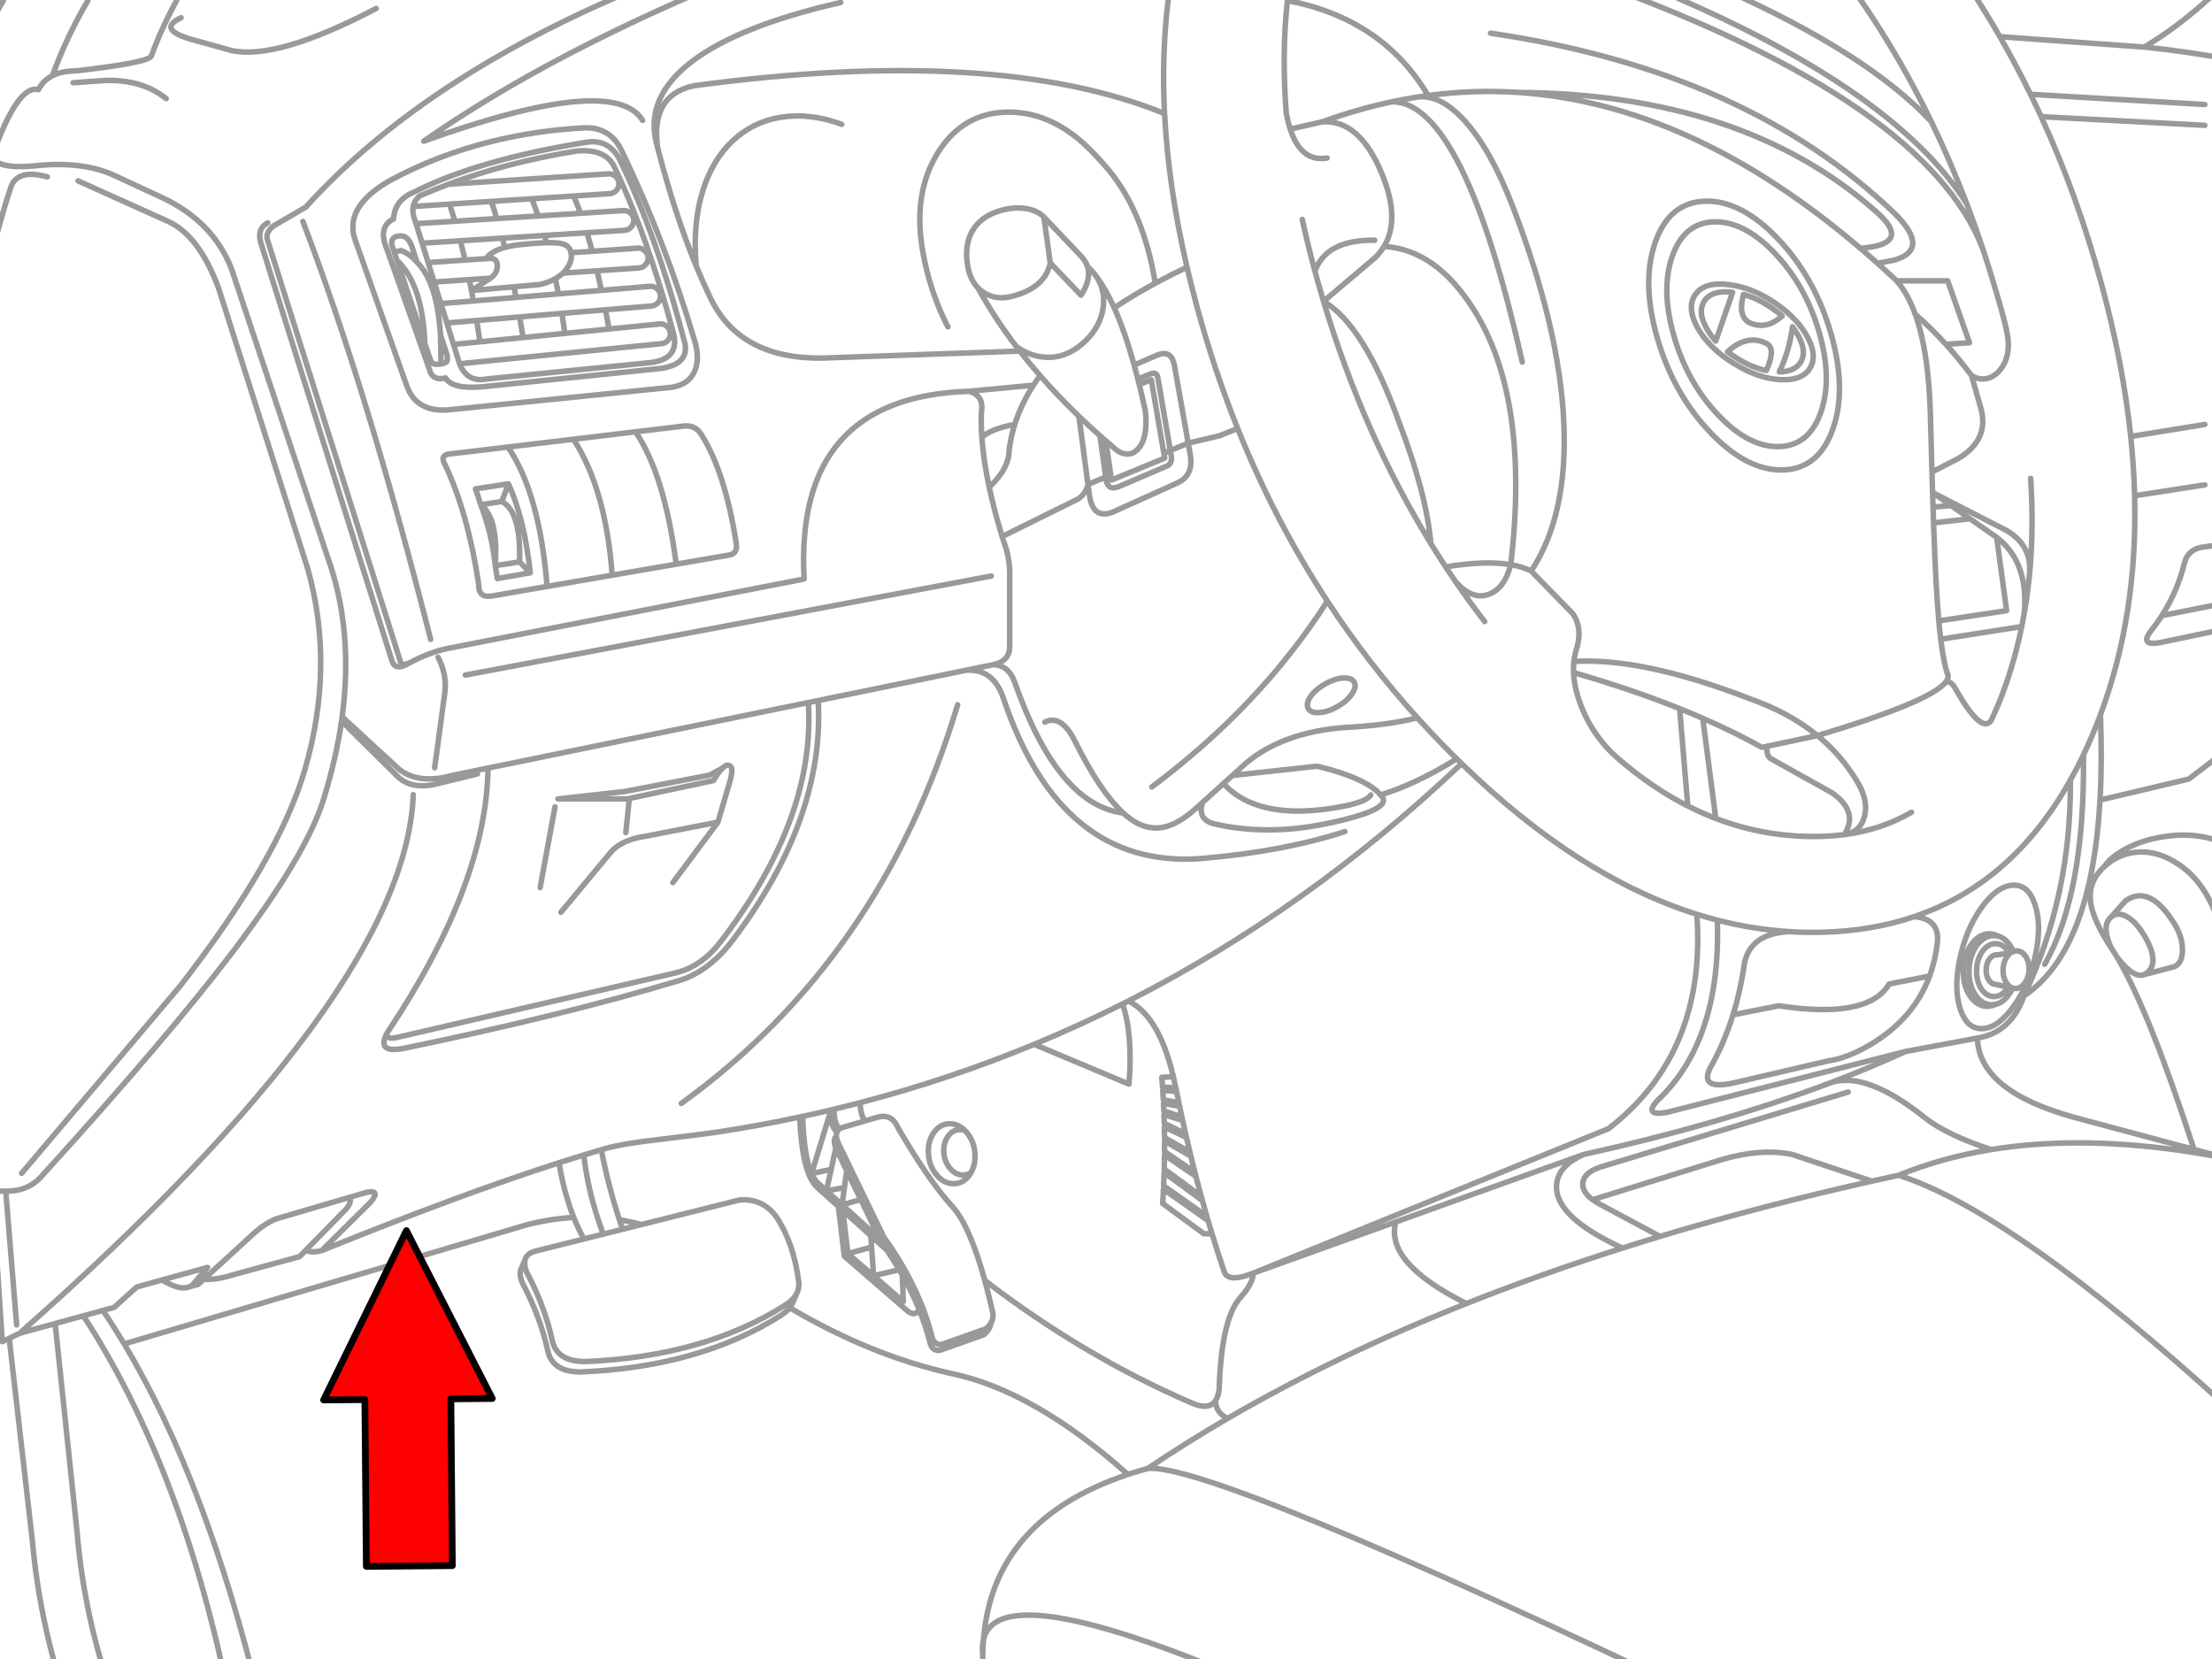 <svg xmlns="http://www.w3.org/2000/svg" xmlns:xlink="http://www.w3.org/1999/xlink" preserveAspectRatio="none" width="400" height="300" viewBox="0 0 400 300"><defs><path fill="#f00" d="M188.15-247.25v46h89.25v22.15l90.2-45.1-90.2-45.1v22.05h-89.25z" id="b"/><path id="a" stroke="#999" stroke-linejoin="round" stroke-linecap="round" d="M400.305-.622q-6.137 5.611-12.103 9.144 7.834.801 15.599 2.264m-4.639 8.136l-31.556-1.849q.988 2.005 1.927 4.045l29.629 1.569m-10.96-14.164l-26.144-1.883q2.935 5.099 5.547 10.433m-16.406-27.018q5.892 7.96 10.859 16.585m-32.598-16.585q11.718 14.527 20.171 31.937 3.476 7.167 6.399 14.826 1.545 4.043 2.936 8.225.967 2.915 1.86 5.894 1.916 6.331 2.443 8.864 1.042 4.707-1.356 7.374-1.031 1.143-2.353 1.367-1.39.247-2.645-.583l1.793 6.275q1.333 5.614-4.393 8.875l-4.55 2.331.112 3.72 12.147 6.231q5.837 2.665 5.424 8.326.763-8.195.179-17.112m-132.859-96.551q-1.106 4.878-1.67 10.052 17.22 3.289 25.46 17.19 8.198-1.096 16.35-.56 40.493.288 64.524 21.37 7.128 6.118-2.622 6.836 1.223 1.045 2.443 2.129l.672.594 3.093-.594q6.521-1.958 0-8.427-27.008-25.892-73.153-32.632m82.409 56.31q2.387 2.639 4.639 5.637m-10.175-11.083q2.853 2.496 5.536 5.446m-5.536-5.446q.91 2.526 1.524 5.715 1.005 5.24 1.21 12.271.153 5.764.291 10.579m2.51-23.118l4.281-.28-3.945-11.206h-9.234q2.007 2.289 3.362 6.04m-6.813-9.211q1.725 1.547 3.451 3.171m26.155-29.718q6.537 14.234 10.859 30.077 3.962 14.521 5.356 27.813l13.414-2.174m-13.414 2.174q.569 5.471.706 10.735l12.708-1.972m3.564 26.11l-11.923 2.488q-3.254.501-1.614-1.883 1.195-1.493 2.196-3.048 2.856-4.48 4.079-9.503.675-2.653 3.698-2.958l3.564-.448m-11.341 12.909l11.341-2.241m-52.848-20.036l3.384 2.364 3.395 2.376 4.83 3.373q5.751 4.398 5.009 13.604.611-3.509.953-7.161m-108.889-86.421l.684.459q2.922.779 5.962 4.146 4.684 5.155 8.606 15.307 8.584 22.188 9.323 39.445.717 16.652-5.917 26.715l7.53 7.71q1.911 2.727.56 6.813-.263.894-.359 1.838 12.508-.741 31.892 6.768 7.13 2.511 12.203 6.656 20.475-6.138 23.219-9.693.695-.893.258-1.625-.663-2.056-1.165-6.13-.185-1.518-.347-3.317-.272-3.008-.482-6.802-.214-3.769-.471-10.926-.046-1.372-.09-2.869-.046-1.272-.09-2.633m11.609 8.113l1.793 13.268-12.271 1.849m.347 3.317l14.658-2.286q.26-1.26.482-2.544m-13.234-19.353l-3.295.269m6.69 2.107l-6.6.762m2.208 28.8q1.05-.22 1.827 1.334 4.699 8.237 6.421 5.569l.347-.751q1.768-3.837 3.16-8.349 1.179-3.823 1.995-7.844m-32.117 37.664q6.726-.878 12.17-4.057m-12.17 4.057l-.291.034q-1.845.226-3.788.28-9.968.28-19.185-3.25-2.564-.979-5.065-2.252-6.5-3.302-12.607-8.584-4.27-3.709-6.466-8.954-1.462-3.511-1.602-6.612-.045-1.029.056-2.017m44.096 13.425q4.471 3.655 7.34 8.584 1.905 3.272 1.165 6.074-.728 2.802-3.653 3.272 2.671-4.09-2.174-7.553l-10.937-6.096q-1.074-.484-.852-2.353l-.941.202q-4.954-2.753-10.713-5.267l2.353 18.131m59.549 26.401q7.308-12.846 7.015-37.899-1.14 2.372-2.376 4.572.195 20.915-8.405 39.064 12.239-8.226 13.772-35.456.403-7.085.078-15.453-.748 2.019-1.591 3.989-.719 1.68-1.479 3.283m-10.78 43.636q-2.331 6.633-8.427 7.62.285 9.684 17.84 14.433l21.37 5.726q-8.033-24.841-13.884-34.739-.525-.882-1.031-1.647l-.134-.202q-3.214-4.908-3.653-8.113-.515-3.698 2.353-6.387l.09-.09q1.255-1.838 4.034-3.295 2.824-1.479 6.275-2.062 7.599-1.318 13.268 2.118m-23.578 3.239q2.458-2.226 5.581-2.6 3.115-.359 6.208 1.188 6.881 3.451 9.368 13.066m-21.908-23.712l16.081-3.81 8.248-6.32m-18.064-44.959q.568 21.569-6.186 39.636m-69.937-89.211q5.439-.155 11.004 5.693 5.572 5.851 8.012 14.277 2.436 8.423.314 14.489-2.123 6.066-7.564 6.219-5.444.149-11.016-5.704-5.567-5.846-8.001-14.265-2.436-8.423-.314-14.489 2.123-6.066 7.564-6.219zm-1.602-3.743q6.507-.182 13.167 6.813 6.658 6.994 9.57 17.067 2.917 10.072.381 17.325-2.543 7.255-9.054 7.441-6.507.182-13.167-6.813-6.658-6.994-9.57-17.067-2.911-10.072-.37-17.325 2.537-7.256 9.043-7.441zm-.706 19.958q-.002-1.126.628-2.006 1.394-1.919 5.032-1.457l-3.048 8.819q-.975-1.076-1.647-2.264-.961-1.734-.964-3.093zm4.964-4.852q4.179.467 8.405 3.339 4.089 2.78 5.894 6.231.981 1.877.997 3.395.01 1.209-.616 2.208-1.413 2.222-5.334 2.028-4.026-.214-8.382-2.902-4.514-2.789-6.589-6.455-1.144-2.079-1.143-3.709-.002-1.34.751-2.387 1.664-2.3 6.018-1.748zm12.663 9.391q.824 1.573.84 2.846.009 1.012-.515 1.849-1.069 1.673-3.844 1.703 1.825-3.763 2.387-8.158.658.854 1.132 1.759zm-8.382-2.286q2.824.921 5.39-1.434-.877-.769-1.939-1.49-2.531-1.721-5.043-2.409-1.235 4.418 1.591 5.334zm2.51 8.449q-2.562-.528-5.278-2.208-.931-.576-1.737-1.199 3.604-3.283 7.082-1.479 1.735.87-.067 4.886zm-86.679-66.979q-1.056 9.699-.202 20.429.293 1.575.706 2.846l5.805-1.322q6.368-2.313 12.708-3.653 2.089-.442 4.18-.773l.415-.067q.927-.145 1.849-.269m-1.849.269q1.255-.153 2.533.191m-106.995-17.302q-18.445 4.213-26.917 10.668-8.584 6.522-6.432 14.882l.202.762q-1.334-9.603 6.612-11.251 54.77-7.322 85.144 5.043-.828-16.219 2.376-30.503m-60.804 32.453q-5.827-2.129-11.027-1.277-5.043.807-8.741 4.281-3.72 3.519-5.446 9.211-1.793 5.939-1.132 13.447 1.257 3.046 2.589 5.805 5.334 11.049 20.261 10.847l35.725-1.266-.65-.84q-3.979-5.226-6.937-10.612-.283-.296-.527-.628-.911-1.224-1.255-2.97-.762-3.855.695-6.544 1.524-2.802 5.222-3.855 2.353-.672 4.482-.359 2.107.314 3.317 1.524l6.724 7.082q.534.563.863 1.177l.09.168q.121.255.213.515.876.83 1.715 1.961 1.638 2.203 3.138 5.558 3.412-2.281 7.43-4.46-2.063-12.792-8.449-20.518-1.244-1.487-2.869-3.171-6.997-7.281-15.195-7.284-8.208.003-12.797 7.284-4.562 7.279-2.835 17.582 1.256 7.49 4.606 14.008m5.435-7.071q.449.454.997.818 2.174 1.434 4.931.784 6.208-1.479 7.172-6.096l-1.165-8.337m-4.348 24.284q1.736 2.233 3.664 4.438 2.858 3.277 6.13 6.488l.896.874q1.845 1.769 3.81 3.519l1.076.941 1.233 1.053q1.793 1.795 3.586 1.165 2.962-1.564 2.331-7.62-.543-2.526-1.109-4.83l-.247-.975q-.332-1.3-.672-2.521-1.694-6.105-3.608-10.354m-3.138-5.558q1.759 2.858.997 6.264-.109.494-.269.964-1.001 3.044-3.967 5.312-2.002 1.525-4.225 1.871-.919.137-1.871.078-2.802-.157-5.267-1.95m22.266 6.869l2.185-.818 2.264 13.268 1.177-.482-2.23-13.01q-.164-1.238-1.199-.908l-2.443.975m5.872 12.943l3.239-1.334-2.51-14.12q-.561-2.817-3.014-1.849l-4.258 1.838m9.783 14.131l5.603-1.322 3.351-1.322q-4.213-10.479-7.295-21.773-1.025-3.757-1.883-7.43-3.009 1.429-5.737 2.902m-12.282-3.059q.746 2.297-1.165 5.222l-5.558-5.827m49.239-25.55q6.774-.448 10.836 9.525 3.307 8.114.336 13.033 9.357.527 16.238 11.419 10.22 16.137 6.701 46.18 2.132.369 3.698 1.154m-26.637-58.753q-.681 1.134-1.692 2.096l-9.256 7.844q7.33 4.256 13.649 21.829 5.042 13.156 5.76 21.986 1.32 2.15 2.701 4.247 7.188-1.177 11.766-.403h.011m-14.478-3.844q-12.162-19.746-19.409-43.816l-.067-.213q-.791-2.638-1.49-5.233-1.3-4.774-2.297-9.391m2.297 9.391q2.003-5.73 10.814-5.625m-33.977 4.886q-3.376-14.554-4.057-27.813m22.748 2.824q1.971 6.033 6.679 5.222m-31.736 113.854q19.646-14.689 31.78-33.641-9.544-14.585-16.238-31.242m-13.369 4.46l.157.896-9.626 3.967-.134-.908-.908.37.078.583q.362 1.989 2.432 1.076l8.752-3.743q.733-.496.616-1.625l-.191-1.098m-11.688 4.807l-3.216 1.322v.011l.28 2.096q.685 4.274 4.191 2.914l11.856-5.345q2.892-1.455 2.152-5.222l-.336-1.916m-18.143 7.474q-.381 1.611-1.715 2.589l-13.817 6.836.303.975q1.201 3.188 1.053 6.712v12.103q.075 2.74-2.958 3.407 2.774.117 3.855 3.138 7.805 22.265 19.655 23.712-4.143-3.792-8.718-12.954-2.47-4.985-5.469-3.496m9.973-51.839l1.053 7.486m.022-6.544l.885 6.175m-4.124 1.692l-1.647-12.327m-120.487 68.491q-1.361 35.841-71.248 97.493l6.432-1.759 5.11-1.401 3.541-.975 2.017-.549 4.101-3.698 4.594-1.266 8.225-2.275-2.925 3.407 1.221-.336 1.009-.919 8.898-8.158q2.194-2.003 4.213-2.779l13.279-3.9 2.902-.852q2.798-.66 1.031 1.614l-8.965 8.875q25.054-10.148 42.942-15.89 2.309-.742 4.494-1.412 1.621-.489 3.171-.941l.762-.224q.787-.228 1.815-.448 2.72-.578 7.127-1.098 9.346-1.121 11.766-1.502 7.304-1.132 14.433-2.656l.549-.123q2.857-.612 5.681-1.289 2.375-.573 4.729-1.188 16.2-4.227 31.489-10.556 8.115-3.354 15.98-7.306l1.065-.538q32.353-16.46 60.322-42.975-.444-.427-.885-.863-7.267 4.536-13.772 6.533 2.888 2.631-10.153 5.267-10.597 2.149-20.148-.067-2.911-.873-1.927-3.844l-1.053.953q-4.586 4.18-8.225 3.608-2.456-.243-5.088-2.645m46.595-3.272q-1.308-1.524-4.146-2.813-2.881-1.314-7.329-2.387l-15.341 1.67-1.636 1.479q6.41 6.961 21.325 4.18 4.638-.872 5.345-2.129m-26.67-2.051l-3.776 3.407m5.413-4.886l2.432-2.208q6.633-5.56 17.661-6.455 7.944-.388 13.38-1.771-8.982-9.949-16.294-21.112m1.86 19.073q-1.726.996-3.295 1.098-1.537.115-2.017-.717-.484-.839.37-2.14.885-1.289 2.611-2.286 1.73-.997 3.272-1.109 1.569-.1 2.051.74.482.832-.403 2.118-.859 1.298-2.589 2.297zm-62.328-7.575l-4.897.997q4.888-.272 6.69 5.009 10.394 30.971 35.792 29.091 14.921-1.266 26.065-4.886m20.014-45.25q-.022-.022-1.782-2.656m1.782 2.656q3.026 3.429 6.051 2.286 2.846-1.053 3.933-5.345m-4.707 10.298q-2.731-3.537-5.278-7.239m.213 32.083l-.751-.74q-3.28-3.272-6.365-6.69m72.425 3.227l-9.111 1.927m-11.654-5.065q-2.044-.891-4.191-1.748l1.479 17.627m-1.479-17.627q-8.753-3.515-19.196-6.522m-32.778-103.342q12.921.216 23.488 47.133m48.253 103.096q-7.575.413-8.18 6.724-.689 4.378-1.916 8.337l8.281-1.636q16.181 2.482 19.969-3.933l7.329-1.446q1.014-2.755 1.39-5.894.545-4.5-4.202-4.852-7.582 2.564-16.484 2.813-3.097.087-6.186-.112zm0 0q-6.481-.411-12.932-2.073.683 21.881-10.937 32.733-2.461 2.79 1.793 2.062l43.211-11.027 12.999-2.421m-47.065-21.348q-1.862-.48-3.72-1.065 1.791 25.084-16.002 38.818l-64.166 26.099 25.673-9.223 34.01-12.215q25.054-5.527 44.824-13.033 7.061-2.681 13.447-5.614m-31.231-6.634q-1.624 5.203-4.18 9.682-1.895 3.932 4.124 2.689l17.302-4.034q3.426-.452 7.799-3.048 7.72-4.671 10.534-12.304m-62.619 32.296q-4.247 1.872-4.819 4.886-1.175 6.096 11.845 12.058 3.359-1.073 6.791-2.107l-10.948-5.872q-.701-.38-1.244-.773-1.869-1.376-1.782-2.925.09-1.905 3.026-2.936l45.004-13.627m-81.883 23.51q-2.03 7.385 12.786 14.77 13.474-5.355 28.25-10.041m6.791-2.107q18.231-5.49 38.358-10.007l-14.433-4.83q-6.002-1.242-13.806 1.255l-22.311 6.937m-85.11-35.434q1.899 5.358 1.188 14.512l-17.168-7.205m25.191 5.861l-2.096.112q.073.872.134 1.748l2.409.179q-.21-1.053-.448-2.04zm0 0q-1.215-5.143-3.07-8.472-2.125-3.802-5.076-5.233m8.595 16.372l-2.364-.179q.054.851.101 1.703l2.813.515q-.27-1.283-.527-2.577l-.022-.09m.549 3.295l-2.779-.504q.038.685.067 1.378l3.25 1.053q-.276-1.272-.538-2.555m1.21 6.231l-3.832-1.86q.024.964.034 1.939l4.583 2.633q-.399-1.658-.784-3.339l-3.844-1.871q-.022-.799-.056-1.591l3.227 1.042m0-.628q.329 1.532.672 3.048m.784 3.339q.431 1.82.885 3.608.564 2.21 1.154 4.37.499 1.832 1.02 3.631.468 1.617.953 3.205 1.055 3.452 2.185 6.768.564 1.906 4.247.695l1.053-.381.101-.034m-8.539-10.254l-7.811-5.513q.054-1.203.09-2.398l6.701 4.908m0-.628l-6.679-4.908q.033-1.271.045-2.533l5.48 3.698m0-.628l-5.469-3.698q.006-.96 0-1.916l4.583 2.633m3.059 11.609l-7.833-5.513q-.064 1.283-.146 2.577l7.441 5.469 1.49.045m-63.684-23.768q.033 2.336.885 3.306l2.23-.65q2.588-.772 3.765 1.972 5.467 9.405 9.749 14.12 3.172 3.43 5.928 13.447 18.017 13.787 37.484 22.188 3.052 1.318 4.236-.381.538-.757.695-2.129.417-12.818 3.855-16.607 2.223-2.474 2.342-4.415m-83.418 5.469l-.056.112q-.184.357-.448.695 14.566 8.618 29.136 11.878 15.026 3.088 32.072 18.299 1.748-.577 3.608-1.087 6.933-4.675 14.445-9.054-2.055-.953-2.23-3.16m2.23 3.16q19.627-11.417 43.222-20.798m-57.666 29.853q11.635-1.018 103.04 42.673m71.282-137.005q-1.726-3.967 0-5.446l.045-.045 2.6-2.914q4.326-3.07 8.786 4.034 1.569 2.488 1.524 4.908-.022 2.376-1.524 2.981l-5.424 1.423q-.209.084-.437.112h-.011q-1.753.19-4.393-3.205m-1.121-7.34q1.22-.99 2.846-.067 1.636.919 3.16 3.429 3.003 5.088.269 6.903-.15.099-.314.168m-23.656-4.191q-.282-.676-.706-1.255m.706 1.255q.233-.085.482-.101.235-.017.448.022.69.136 1.21.852.693.954.695 2.364.005 1.411-.684 2.454-.678 1.045-1.647 1.109-.337.023-.639-.078-.233.503-.538.964-1.078 1.661-2.555 1.983-.606.299-1.289.347-1.872.13-3.216-1.703-1.316-1.824-1.322-4.538-.007-2.712 1.3-4.729 1.327-2.002 3.194-2.129.979-.067 1.804.403 1.159.29 2.051 1.524m.572 7.878l-.807-.179-.09.146q-.955 1.474-2.32 1.569-1.364.095-2.342-1.244-.96-1.333-.964-3.317-.01-1.98.941-3.451.974-1.464 2.342-1.558 1.361-.096 2.32 1.233.145.199.269.415l.437-.078q.171-.097.347-.157m-2.757-2.779q-.469-.126-.986-.09-1.782.119-3.048 2.028-1.249 1.926-1.244 4.516.008 2.594 1.266 4.337 1.278 1.75 3.059 1.625.247-.017.482-.067m-6.488-8.113q1.105-5.371 3.889-9.323 2.813-3.927 5.659-4.124 2.847-.197 4.068 3.451 1.243 3.674.134 9.043-1.102 5.373-3.911 9.301-2.782 3.958-5.625 4.157-2.844.193-4.09-3.485-1.224-3.649-.123-9.021zm9.581 5.166q-.252-.081-.482-.247l-.191-.157q-.188-.17-.359-.403-.313-.43-.482-.953-.209-.634-.213-1.401 0-.961.314-1.759.151-.37.37-.706.23-.346.493-.583l.213-.179.123-.078m-.594 6.287l-2.297-.493-.224-.034q-.527-.11-.93-.661-.536-.743-.538-1.849-.005-1.111.527-1.939.545-.814 1.311-.863l.28.011 2.028-.381m-24.821 41.339q2.408-.539 4.841-1.065 7.804-3.192 16.742-4.651-8.192-2.695-12.147-5.883-10.386-8.278-16.787-6.264m65.667 12.125l6.231 1.67m-6.231-1.67l.291.605q2.929.473 5.939 1.065m-6.242-1.67h.011m.291.605q-20.463-3.27-37.025-.583m-16.742 4.651q20.796 6.654 59.706 42.18m-128.533-238.185q31.29 2.069 61.902 28.206m-38.437-47.536q44.164 18.115 57.655 39.412m-44.208-38.874q26.173 11.62 37.809 24.048m-59.504-24.765q58.67 21.386 68.839 47.816m-51.761 120.454q-21.442-6.726-42.583-27.276m110.2 3.003q-10.514 18.711-28.295 24.709m-229.601-118.045q.494-.561.448-1.3-.053-.735-.616-1.221-.561-.494-1.3-.448l-8.203.572-3.844.258q.43 1.706-1.434 3.698l6.163-.426 7.564-.515q.735-.054 1.221-.616zm2.678 5.581q-.061-.738-.628-1.221-.563-.478-1.3-.415l-8.741.728-7.788.639-7.676.639-7.721.639-5.883.482 1.087 3.507 5.401-.448 7.766-.65 7.654-.639 7.889-.65 8.304-.684q.737-.061 1.221-.628.478-.565.415-1.3zm-.168 5.177l-9.122.908-8.001.796-7.564.751-7.811.773-4.785.471.796 2.566q.132.502.303.941l36.543-3.642q.737-.075 1.21-.65.469-.575.392-1.311-.074-.737-.65-1.21-.574-.468-1.311-.392zm6.365 3.037q-5.439-18.32-13.268-34.515-2.035-4.121-6.544-4.034-7.227.378-13.952 1.793l-.213.045q-11.438 2.424-21.426 7.844-8.035 4.719-6.096 10.489l9.323 26.357q1.774 5.197 8.068 4.482l39.894-4.034q3.07-.448 4.169-2.824 1.053-2.264.045-5.603zm-1.793.359q-5.141-19.652-11.923-33.439-1.961-3.401-5.737-2.869-17.765 2.849-28.9 7.867-1.283.581-2.477 1.188-3.458 1.39-3.676 4.841-2.915 1.413-1.165 5.558l7.889 22.322q.714 1.395 2.689.896 1.193 2.081 6.634 1.614l32.273-3.317q5.258-.745 4.393-4.662zm-40.756 3.81q1.351 3.475 5.076 2.734l29.584-2.958q5.049-.661 4.124-5.02-4.749-17.892-10.937-30.749-1.817-3.002-6.724-2.51-12.4 1.99-23.141 6.006l28.945-1.883q.741-.045 1.3.448.558.493.605 1.233.045.74-.448 1.3-.494.558-1.233.605l-6.511.426q.632 1.428 1.244 3.126l7.755-.493q.738-.045 1.289.448.554.493.594 1.233.039.74-.459 1.3-.502.558-1.244.605l-6.768.426q.483 1.59.953 3.362m8.461-47.727q-38.91 16.082-60.289 39.714l-5.827 3.407q-1.432 1.04-1.165 2.421l24.026 76.201q.209 1.111 1.513.572l.28-.123q3.945-2.117 7.889-2.779l63.471-12.371q-1.775-32.974 29.853-33.977l11.654-1.098q.564-.874 1.199-1.737m-62.238-19.824q-3.856-9.36-6.981-21.404m-86.264-23.555q-4.729 2.205 2.689 4.146l6.455 1.793q8.256 1.778 26.177-7.62m13.077 31.825q-2.598.972-5.099 2.062-1.065.768-1.277 1.961l6.567-.426 7.575-.493 7.329-.482 7.564-.493m-29.035 1.894q-.234 1.251.471 2.97l.045.146 7.026-.448q-.47-1.595-.975-3.093m-6.051 3.541l1.098 3.53 6.914-.437 7.609-.482 7.609-.482 7.699-.493m-35.277 2.342l.381 1.132 1.277-.235q1.505.551 2.846 2.084l-.964-2.981q-.702-1.768-1.972-1.771-1.939.022-1.569 1.771zm.381 1.132l.504 1.502.011.011q4.656 4.438 5.043 15.061l.964 2.869q.291.695.672.829.336.134 1.3 0l-.112-5.289q-.374-5.862-1.894-9.48-.891-2.11-2.174-3.451l-.191-.202m.941-3.429l1.087 3.507 6.679-.459q-.411-1.791-.852-3.485m-9.413 76.493q-2.277 1.415-2.947-.392l-23.757-75.753q-.745-2.556 1.255-3.586m23.398 6.768l5.043 15.061m21.639-19.555q.194.652.381 1.311 1.928-.043 2.745.168 1.524.393 1.681 1.647m1.726-7.138l-7.665.482-7.486.471-7.586.482m16.585 3.889q-1.665.046-4.157.28-1.959.184-3.384.572-2.502.691-3.384 2.028l.986-.067q1.053.194 1.031 1.423 0 1.322-1.233 2.174l-.011.011-3.429 2.23 7.676-.672 4.617-.403q1.61-.339 2.891-1.076.752-.423 1.39-.986m-10.534-4.662q-.223-.848-.448-1.681m-1.009-3.541q-.48-1.594-.986-3.104m-4.763 10.612l3.821-.258m5.413 7.026q-.191-.974-.392-1.927m1.67 9.189q-.301-1.898-.628-3.732m-8.371-2.891q-.173-.96-.347-1.894-.195-1.001-.392-1.972l-6.365.437 1.221 3.911m.034 10.915q.874-.134 1.076-.515.247-.515-.224-1.793l-.964-2.981m5.222-9.973l3.821-.258m-1.894 11.52q-.28-1.969-.583-3.855m-5.401.448l1.199 3.877m27.511-6.264q.327 1.688.65 3.474m-8.539-2.824q.286 1.781.538 3.62m-1.726-9.917q.293 1.364.56 2.768m6.993-4.18q.404 1.704.796 3.541m-12.607-16.585q.593 1.52 1.143 3.115m-19.913 8.438l1.087 3.519m8.449 40.308l3.788-.583 1.21-3.171-.011-.022-5.95.908q.499 1.412.953 2.869h.011zm0 0v.011q3.206 2.505 2.611 10.982l.011.034 4.393-.672q.288-9.127-3.227-10.937m-3.799.583l.011.011q2.022 5.295 2.611 10.982v.034h.011m-7.844-20.261l10.141-1.21 11.834-1.412 11.24-1.345 8.83-1.053q2.08-.182 3.138 1.614 4.25 6.738 6.275 19.633.312 1.971-1.524 2.152l-9.335 1.614-11.598 1.995-11.789 2.04-9.861 1.703q-2.591.475-2.51-2.062-1.904-12.712-6.006-21.516-1.28-2.092 1.165-2.152zm7.833 20.261q.195 1.154.37 2.331l5.962-1.031-1.927-1.972m-2.096-20.798q5.753 8.5 7.071 25.236m11.789-2.04q-1.162-15.663-7.026-24.608m-11.755 8.102q2.883 6.244 3.945 16.081m78.924 17.627l-26.794 5.491q1.165 21.37-15.464 43.356-4.348 5.738-9.772 7.351-20.933 6.298-49.934 12.282-4.958.9-2.779-2.958 17.922-26.847 18.176-47.805l-6.253 1.277q-6.249 1.769-9.861-1.076l-10.287-9.48-.101.762 10.119 10.018q2.394 2.315 6.589 1.479l7.889-1.927m-24.597-9.57q-.991 6.804-3.239 14.097-3.048 9.951-16.159 27.276-12.013 15.845-34.761 40.857-2.432 2.909-6.634 2.869l1.972 24.205m75.663-100.854l1.883-13.896q.302-3.048-1.255-6.096m21.157 27.074l-2.689 14.613m15.509-9.951l.639-6.175-.37.078h-12.551l12.103-1.345 15.33-2.958 2.353-1.277q1.114-1.085 1.681.022.06 1.016-.303 2.241l-2.208 7.53-8.158 10.937m-107.668-127.032l16.316 7.351q5.611 2.55 9.144 12.147l16.137 50.786q4.897 17.476-.515 36.218-4.687 16.199-22.614 39.266l-28.688 33.887m28.06-212.287q-2.802 5.123-4.572 10.041-.444 1.177-13.627 2.689-2.57.007-4.281.874-1.681.851-2.533 2.533-3.709-1.056-8.36 12.013.779 2.373 7.463 1.793 8.772-1.003 14.725 1.748l8.449 3.922q9.321 4.319 12.685 12.977l17.392 52.175q4.731 13.13 2.622 28.889m115.803-50.573q1.552-1.538 5.95-2.364m-5.95 2.364q.287 4.124 1.322 8.998 3.59-3.339 3.608-6.679.29-2.379 1.02-4.684 1.143-3.634 3.373-7.082m-11.654 1.098q2.795.755 2.241 3.855-.08 2.123.09 4.494m1.322 8.998q.896 4.19 2.342 8.942m-58.989 4.998q-2.135-16.306-7.385-23.959m-26.693 60.871l57.98-11.856 1.793-.37m-34.19 17.728l15.229-3.239q.928-1.571 1.636-2.264m-29.248 26.11l8.786-10.579q1.983-2.579 6.724-3.227l12.909-2.51m4.662-153.568q-34.481 13.967-57.913 30.301 34.368-12.372 39.625-3.765m-32.094 100.406l95.207-17.93m-124.611-64.188q11.565 30.218 23.129 75.663m-64.726-100.765l5.738-.415q6.76-.211 11.116 3.283m-20.597-4.146q2.462-6.802 6.421-13.604m-20.429 9.592q2.307-4.796 5.121-9.592m-5.121 63.112q1.904-15.495 6.455-29.225 1.107-3.473 6.634-1.972m-9.951 183.6l-.022-.269m.022.269h2.421m-5.558 0h3.138l1.793 27.253 1.255-.605 1.883-.919m15.083-4.135q1.968 2.917 3.855 6.062l72.862-21.56q4.293-1.11 8.505-1.334-1.722-4.311-2.678-9.895m-42.942 15.89q-1.88.486-2.869-.067l-1.143 1.165-12.54 3.429q-2.553.782-4.807.672m-7.53.123q2.841 1.696 4.348 1.39l.953-.258m-24.665 6.757l3.967 37.708q1.262 15.309 6.5 30.122m-8.662 0q-4.655-14.164-5.906-28.329l-4.213-36.823m40.073 66.586q-8.414-42.697-26.648-70.665m135.885-37.395q-.049 2.5.964 3.586.275-.207.695-.325l3.956-1.143m18.042 1.703q-1.199-1.188-2.712-1.188m2.712 1.188q.19.189.37.403 1.335 1.591 1.479 3.832.124 1.926-.695 3.373-.132.236-.291.459-1.132 1.591-2.88 1.591t-3.082-1.591q-1.335-1.591-1.479-3.832-.144-2.241.986-3.832 1.132-1.591 2.88-1.591m3.866 8.797q-.646.48-1.479.482-1.328-.002-2.342-1.21-1.012-1.205-1.121-2.902-.107-1.697.751-2.902.859-1.208 2.185-1.21.445.001.852.134m-104.474-17.773q-.622 1.52 1.972.896l50.293-11.654q4.617-1.188 7.979-5.558 17.257-22.435 15.913-43.345m4.998 77.557q-1.01-1.083-.964-3.575l-3.44 11.262.011.011 3.53-.762.84-3.855q-.572-1.486.101-2.196-.035-.814.549-1.244m-7.194-2.174q.447 10.213 3.138 12.696l3.866 3.485.807.728 5.076 4.572 2.869 2.589q-.429-.623-.874-1.244l-.381-.784-6.813-6.141-.011-.011-2.813-2.533-.011-.011-1.715-1.546q-.541-.6-.964-1.569m2.678 3.115l.852-3.877m-41.608-3.541q1.229 6.424 3.283 12.685 2.006.319 3.989.852l17.694-4.438q4.185-.397 6.724 3.048 3.115 4.684 4.034 11.654.112.847-.112 1.602-.11.359-.291.695l-.605 1.434q.158-.405.213-.84-.6.762-1.625 1.412l-.011.011q-14.624 9.281-35.938 10.209-5.195.135-6.186-3.586-1.333-6.275-4.662-12.551-.325-.809-.37-1.457-.035-.453.067-.829l-.605 1.401q-.61.997.101 2.768 3.329 6.275 4.662 12.551.991 3.721 6.186 3.586 21.32-.928 35.949-10.22 1.012-.642 1.614-1.39m1.21-2.499q-.168.307-.392.594m5.838-19.263l3.239-.572.415-3.093-1.972-4.079m9.211 18.456q1.219 1.782 2.275 3.564.282.472.549.941 1.741 3.082 3.003 6.175 1.298 3.176 2.084 6.365.648 1.655 2.331.896l7.351-2.6q1.157-.986 1.277-2.14-.319.553-.919 1.065l-7.351 2.6q-1.683.758-2.331-.896-2.268-9.198-8.786-18.288l-8.337-17.213q-.243-.63-.258-1.121m1.165 13.492l.919 7.811.011.011 4.281-1.188-.134-2.062m-1.827-6.544l3.44 7.105m-3.44-7.105l-3.373.964m-.684.28l1.087 9.01 11.542 10.007q1.484.963 1.95-.448m-13.907-18.86l.426-3.104m.415-3.093l2.544 5.244m6.97 12.696l-4.651 1.109 5.379 4.662-.179-4.83m14.938 1.02q.703 2.556 1.378 5.536.309 1.141-.269 2.14m-25.886-12.54l4.639 4.012-.359-5.2m-10.859-13.324q-1.403-3.19-1.614-10.343m-89.929 24.227l7.262-7.418q1.087-1.246.639-2.152m40.588 3.642q.833 2.102 1.849 3.9l3.496-.874q-.57-1.509-1.053-3.014-1.828-5.661-2.477-11.318m3.53 14.333l3.507-.885q-.297-.852-.583-1.703m-17.078 7.217q.076-.288.235-.527.47-.737 1.681-1.042l8.741-2.185m72.301 79.305q-.142-2.057-.112-4.012-.171-1.582.134-2.813 1.749-21.746 26.133-29.853m-26.267 32.666q.02-1.436.134-2.813 3.223-13.192 60.378 13.167m-125.698-87.407l3.407-.852m57.229-94.086q-13.764 45.968-50.024 72.167m-100.832 43.524q14.928 24.985 24.452 64.502" fill="none"/><path id="c" stroke="#000" stroke-width="3" stroke-linejoin="round" stroke-linecap="round" d="M-.006 18.385h74.298v-18.382l75.11 37.555-75.11 37.576v-18.444h-74.298v-38.304z" fill="none"/></defs><use xlink:href="#a" transform="matrix(.999 0 0 .999 -.053 -.003)"/><g transform="matrix(-.003 -.338 .338 -.003 150.372 346.123)"><use xlink:href="#b"/><use xlink:href="#c" transform="matrix(1.201 0 0 1.201 188.2 -269.3)"/></g></svg>
